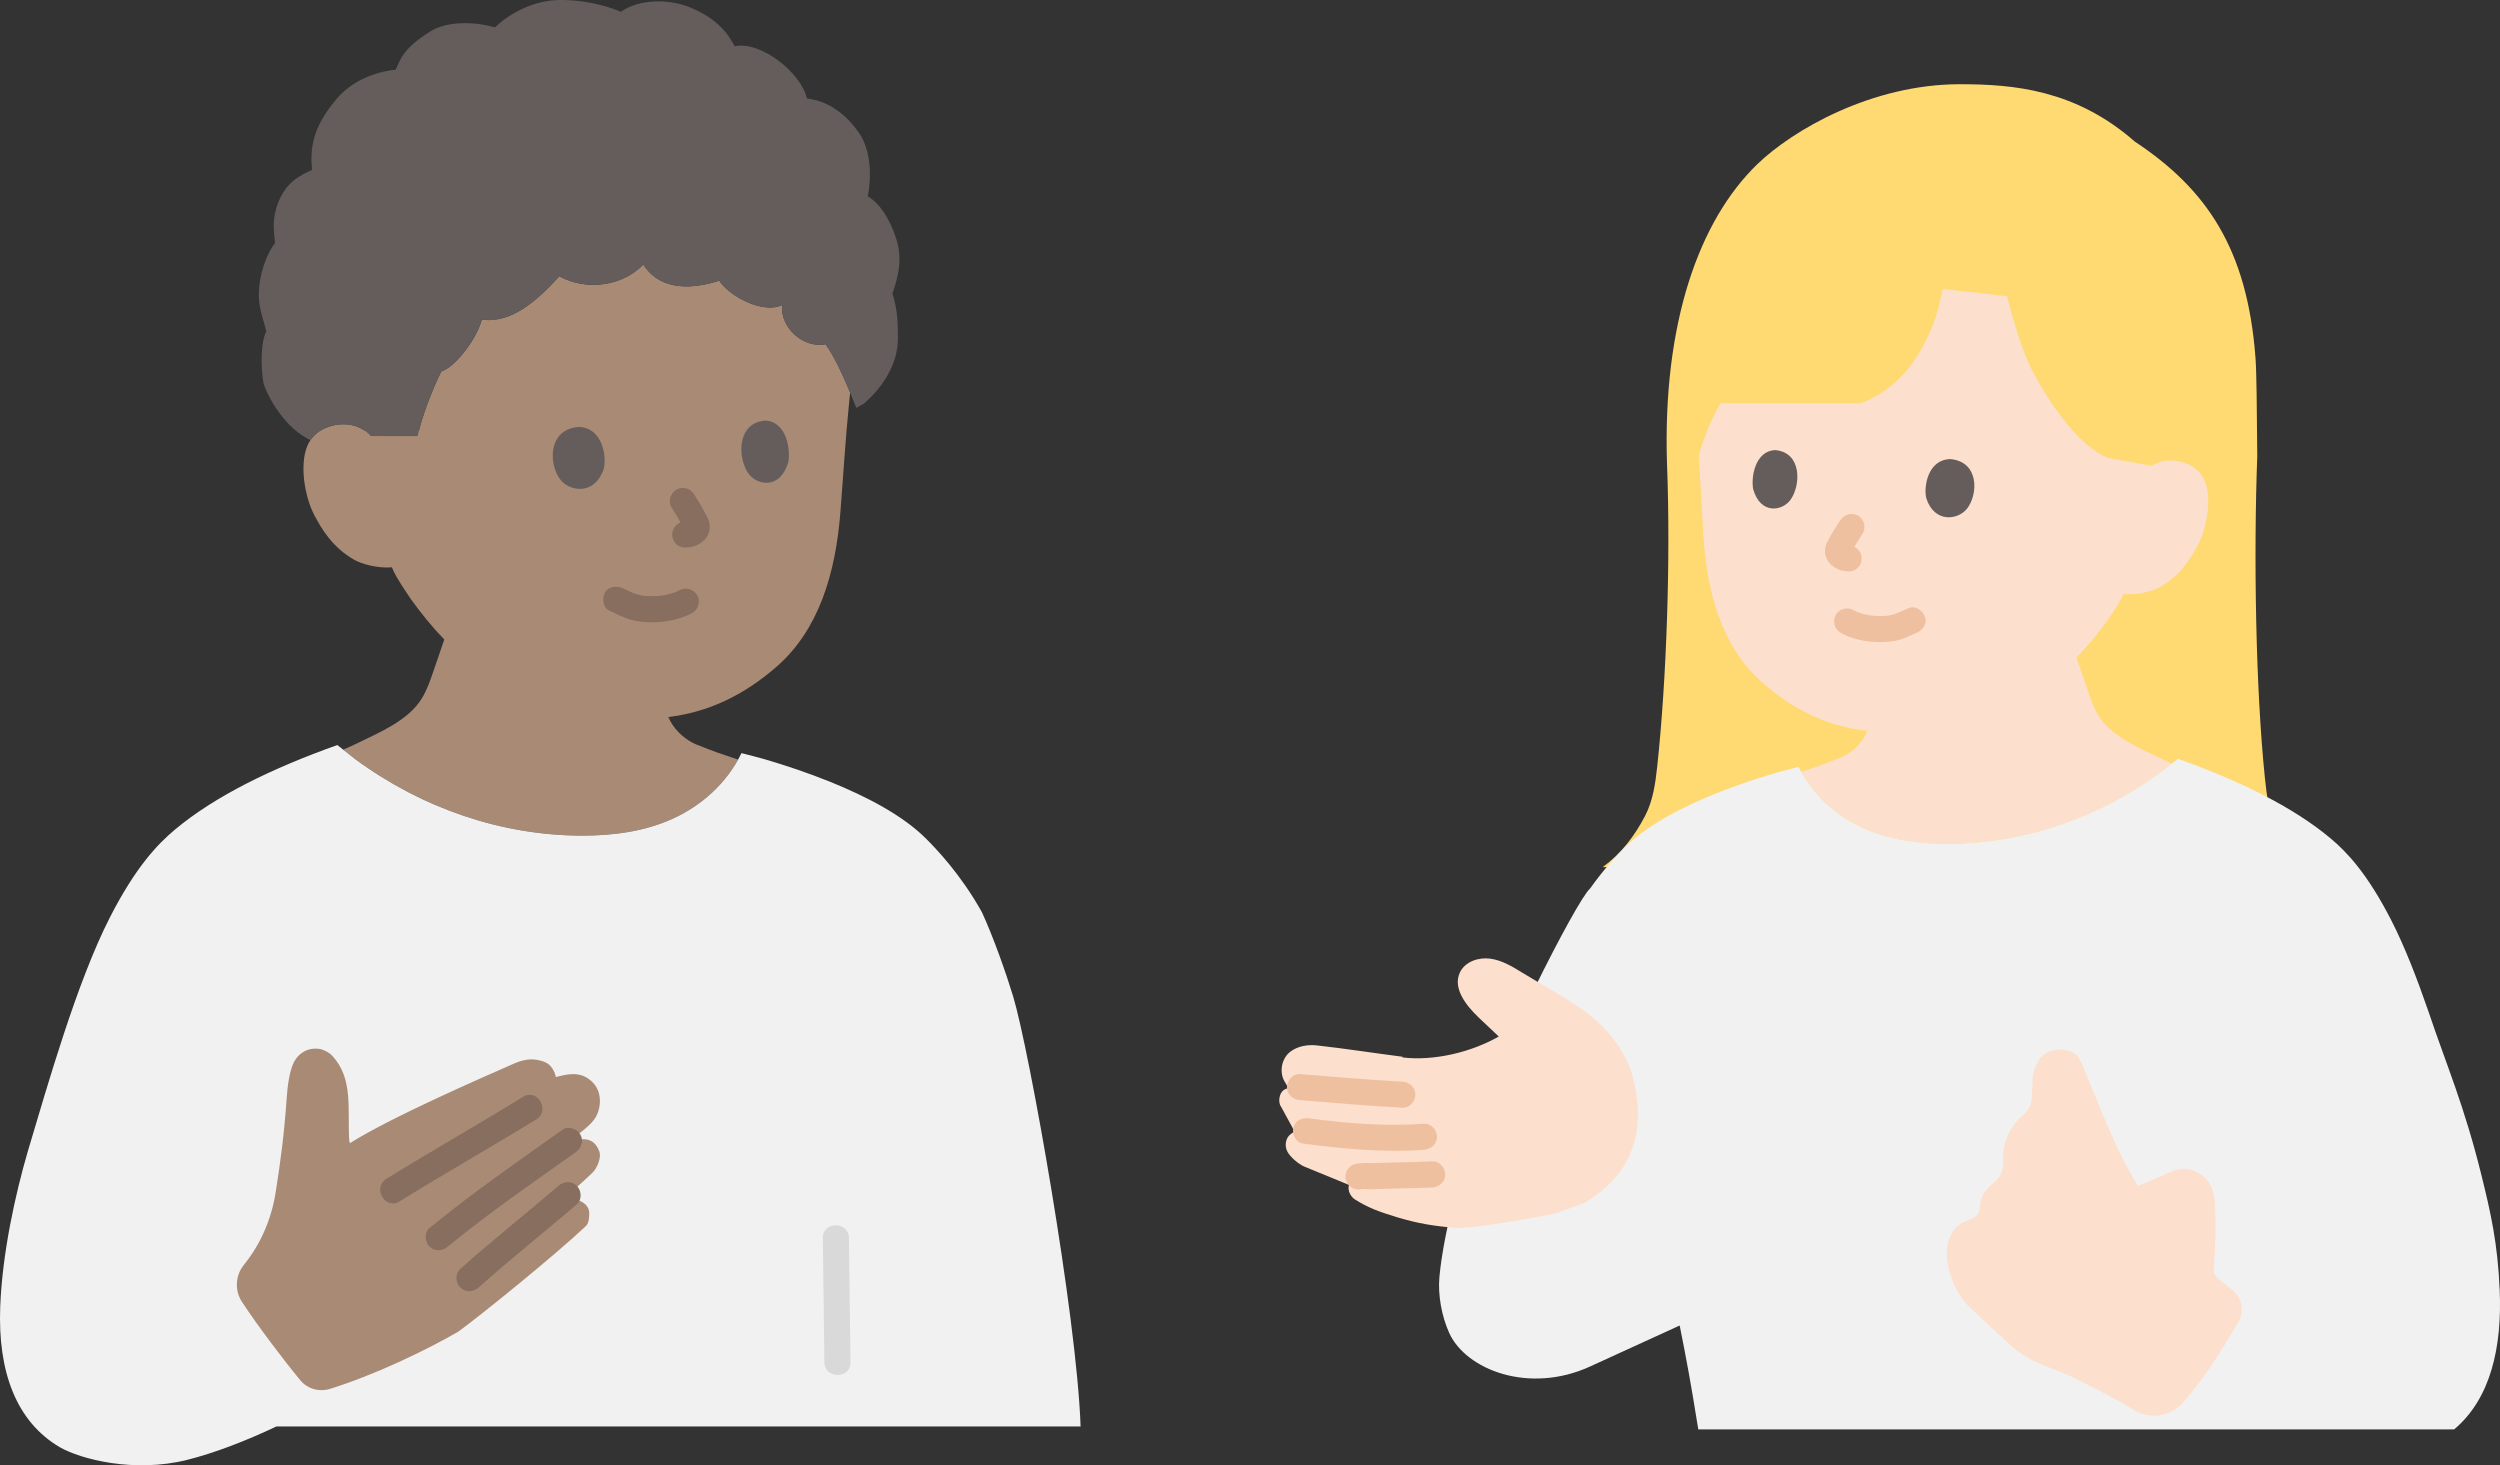 <?xml version="1.0" encoding="UTF-8"?><svg id="b" xmlns="http://www.w3.org/2000/svg" width="383.392" height="224.709" viewBox="0 0 383.392 224.709"><rect x="0" y="0" width="383.392" height="224.709" fill="#333333" stroke="none"/><defs><style>.d{fill:#d9d9d9;}.e{fill:none;}.f{fill:#a98a75;}.g{fill:#ffd971;}.h{fill:#fce0cd;}.i{fill:#876e5e;}.j{fill:#efc0a0;}.k{fill:#645d5c;}.l{fill:#f1f1f1;}</style></defs><g id="c"><path class="e" d="M332.711,29.265c5.204,5.154,7.637,10.92,9.12,17.907.744,3.517.958,7.131.595,10.698-.393,3.841-1.007,12.891-4.039,17.629"/><path class="e" d="M326.225,24.083c-8.773-6.692-17.056-8.527-25.403-8.402-13.226.199-24.023,4.929-31.432,13.063-4.278,4.696-7.477,11.626-8.826,17.854-1.268,5.852-1.584,14.754-.323,22.193"/><path class="g" d="M245.795,132.973c2.861-2.103,4.86-4.736,6.485-7.844,1.226-2.344,1.59-5.012,1.871-7.627,1.421-13.222,2.07-31.662,1.499-46.281-.713-21.694,4.938-37.427,13.847-46.04,5.37-5.192,17.471-12.265,31.067-12.265,8.165,0,17.715.808,26.81,8.787,10.983,7.275,17.273,16.404,18.523,33.199.171,2.299.209,7.675.271,15.073-.571,15.194-.25,35.606,1.171,49.348.281,2.718.646,5.491,1.871,7.927,1.625,3.23,4.581,5.528,7.442,7.714"/><path class="h" d="M329.991,71.432c1.271-.822,2.825-.954,4.09-.7,2.755.552,3.699,2.176,4.066,3.097,1.095,2.754.266,7.349-1.228,10.034-1.053,1.899-2.645,4.524-5.854,6.266-1.011.546-3.547,1.27-5.829.917,1.693-1.108-2.374,4.563-2.374,4.563-1.358,1.819-2.785,3.555-4.415,5.236.571,1.672,1.146,3.347,1.721,5.021.455,1.313.91,2.644,1.631,3.837,1.948,3.21,6.086,4.91,9.459,6.558.556.272,1.172.547,1.817.823-.412.325-1.664,1.311-1.664,1.311-9.673,7.125-21.153,11-32.669,11.017-4.409,0-8.884-.56-12.986-2.405-3.834-1.725-7.348-4.654-9.534-8.631,2.064-.69,4.068-1.38,5.493-1.981,1.931-.627,3.708-2.18,4.541-4.034.017-.037.052-.139.099-.289-6.113-.675-11.384-3.17-16.315-7.61-5.948-5.355-8.264-13.467-8.817-22.341-.242-3.886-.43-8.026-.711-12.23.598-2.22,2.001-5.977,3.385-8.069h21.469c3.95-1.415,7.225-4.542,9.255-8.214,1.642-2.97,2.546-5.332,3.308-9.302l9.879,1.124c1.136,4.538,2.53,8.885,3.795,11.299,2.567,4.898,7.056,11.665,11.697,13.498l6.692,1.207Z"/><path class="j" d="M282.243,97.02c1.734.994,3.808,1.402,5.789,1.453.997.026,2.015-.066,2.987-.286.493-.112.957-.29,1.422-.486.294-.124.586-.251.877-.382.109-.049.217-.098.326-.147.034-.015.578-.242.182-.08.965-.393,1.757-1.348,1.397-2.46-.301-.931-1.423-1.82-2.46-1.397-.574.234-1.139.487-1.705.739-.038.017-.379.158-.157.07.22-.087-.108.038-.147.052-.177.065-.356.121-.538.17-.197.053-.396.096-.596.132-.087.016-.195.015-.277.045.112-.041.377-.041.105-.019-.421.034-.84.058-1.263.052-.409-.006-.812-.047-1.219-.076-.29-.021.363.06.078.013-.1-.017-.2-.031-.3-.048-.222-.038-.442-.082-.661-.133-.374-.087-.744-.193-1.106-.322-.071-.025-.447-.115-.143-.047.258.057.011.006-.065-.032-.171-.084-.339-.169-.505-.264-.908-.52-2.229-.243-2.736.718-.503.952-.252,2.181.718,2.736h0Z"/><path class="k" d="M295.396,76.366c-.402-1.825.291-5.891,3.693-5.963,4.455.393,4.286,5.364,2.595,7.568-1.385,1.805-5.063,2.301-6.287-1.606Z"/><path class="k" d="M268.863,75.025c-.36-1.829.293-5.91,3.409-5.997,4.079.374,3.902,5.361,2.343,7.579-1.277,1.817-4.647,2.33-5.752-1.583Z"/><path class="j" d="M282.202,79.796c-.605.915-1.202,1.847-1.718,2.816-.211.397-.439.806-.536,1.248-.206.936-.001,1.793.633,2.517.425.485.96.787,1.548,1.021.382.152.798.174,1.202.228l-.532-.071c.06.008.119.018.178.029.534.104,1.059.08,1.541-.202.415-.243.811-.718.919-1.195.117-.512.091-1.087-.202-1.541-.27-.419-.688-.82-1.195-.919-.266-.052-.536-.078-.804-.113l.532.071c-.199-.027-.39-.067-.576-.144l.478.202c-.126-.058-.241-.128-.353-.211l.405.313c-.13-.105-.252-.219-.355-.351l.313.405c-.025-.037-.045-.076-.06-.117l.202.478c-.015-.041-.025-.083-.03-.127l.071.532c-.005-.07-.004-.132.003-.202l-.071.532c.02-.122.055-.236.099-.351l-.202.478c.258-.607.634-1.182.977-1.744.321-.526.649-1.047.988-1.561.277-.419.332-1.068.202-1.541-.128-.464-.486-.967-.919-1.195-1.003-.53-2.12-.216-2.736.718h0Z"/><path class="l" d="M383.343,197.833c-.311-7.185-1.348-11.756-2.835-17.757-2.632-10.618-5.255-16.54-8.094-24.974-1.752-5.086-3.668-10.01-5.689-13.958-3.684-7.197-6.827-10.489-9.31-12.569-5.821-4.879-14.077-8.88-23.425-12.21-.49.386-.777.612-.777.612l-1.801,1.419c-9.673,7.125-21.153,11-32.669,11.017-4.409,0-8.884-.56-12.986-2.406-4.078-1.835-7.795-5.033-9.922-9.409-1.039.264-2.725.697-3.438.907-7.571,2.227-17.877,6.096-23.172,11.401-1.031,1.033-3.129,3.184-5.371,6.349-1.996,1.671-14.738,26.565-18.282,38.361-1.338,4.453-4.162,14.025-4.826,21.189-.256,2.767.34,6.055,1.5,8.611,2.562,5.644,12.222,9.417,21.555,5.167,0,0,7.165-3.277,13.789-6.307.98,4.822,1.854,9.665,2.621,14.524,0,0,.086.516.234,1.406h115.916c5.613-4.712,7.362-12.645,6.982-21.374Z"/><path class="h" d="M221.971,188.294c2.079.14,4.854-.217,6.915-.525,2.747-.41,6.921-1.076,9.632-1.68l4.297-1.541c5.125-2.925,8.683-7.592,8.359-14.491-.068-1.455-.41-4.237-1.319-6.508-1.316-3.363-3.927-6.373-6.916-8.532-3.001-2.168-6.302-3.887-9.453-5.83-1.548-.955-3.156-1.932-4.959-2.171-1.803-.239-3.865.468-4.64,2.113-1.135,2.411.926,5.047,2.85,6.89,1.03.987,2.066,1.966,3.11,2.937-4.212,2.404-9.895,3.786-14.79,3.208l.039-.104c-4.6-.594-8.953-1.273-13.15-1.739-1.411-.157-2.941.103-4.069.966-1.403,1.072-1.761,3.282-.768,4.743l.446.828c-.252.072-.488.173-.691.308-.661.441-.942,1.855-.393,2.572l2.08,3.827c-.285.11-.569.293-.849.571-.461.457-.795,1.528-.245,2.529.416.756,1.651,1.849,2.565,2.239l6.855,2.81c-.024.059-.038.122-.049.185-.128.792.325,1.652,1.007,2.074,1.904,1.177,3.361,1.777,6.349,2.677,3.228.973,5.594,1.371,9.292,1.674"/><path class="j" d="M215.062,165.88c-5.239-.29-10.468-.741-15.698-1.163-1.078-.087-2,.982-2,2,0,1.155.919,1.913,2,2,5.23.422,10.458.873,15.698,1.163,1.08.06,2-.962,2-2,0-1.133-.917-1.94-2-2h0Z"/><path class="j" d="M218.376,172.329c-5.817.43-11.79-.043-17.562-.824-1.069-.145-2.147.257-2.46,1.397-.256.932.319,2.314,1.397,2.46,6.133.83,12.438,1.424,18.625.967,1.077-.08,2-.862,2-2,0-1.021-.917-2.08-2-2h0Z"/><path class="j" d="M219.644,178.11c-1.959.098-3.92.121-5.88.159-.938.018-1.875.042-2.812.083-1.063.047-2.104-.085-3.155.157-1.02.235-1.72,1.462-1.397,2.46.345,1.067,1.367,1.649,2.46,1.397.241-.053.26-.059.059-.02.1-.006.2-.008.3-.005.236,0,.471.018.706.027.414.015.824-.008,1.237-.025.936-.039,1.873-.06,2.81-.078,1.891-.035,3.783-.06,5.673-.155,1.043-.052,2.05-.882,2-2-.047-1.039-.881-2.056-2-2h0Z"/><path class="h" d="M308.519,206.452c-1.019-.924-5.756-5.228-6.754-6.278-3.229-3.397-4.894-10.454-.718-12.732.819-.403,1.86-.571,2.314-1.362.256-.446.254-.987.329-1.495.187-1.251.937-2.384,1.966-3.115s1.589-1.946,1.54-3.206c-.026-.672-.024-1.256-.011-1.382.213-2.047,1.123-4.034,2.609-5.468.046-.044.102-.09.165-.137.937-.694,1.553-1.735,1.618-2.899.059-1.066.148-2.114.125-2.494-.065-1.097.378-2.265.839-3.079.746-1.319,2.17-1.905,3.558-1.848,1.232.05,2.335.501,2.911,1.649,1.426,2.843,5.068,13.387,8.856,19.256,1.91-.773,3.881-1.593,4.674-1.996,3.202-1.626,5.501.324,6.303,1.625.6.974.798,2.224.846,3.367.132,3.175.075,5.84-.153,9.179-.029.425-.096.866.057,1.264.133.344.382.639.67.87.72.578,1.412,1.131,2.088,1.658,1.473,1.149,1.874,3.207.945,4.829-2.505,4.371-5.212,8.668-8.462,12.394-1.914,2.195-5.162,2.707-7.635,1.171-3.054-1.896-6.245-3.47-9.615-5.146-2.808-1.307-6.244-2.11-8.873-4.45,0,0-.069-.062-.193-.175Z"/><path class="f" d="M106.191,113.894c.39.206.793.378,1.203.511,1.505.635,3.616,1.363,5.794,2.091-2.332,4.184-6.047,7.268-10.097,9.091-4.368,1.965-9.132,2.561-13.827,2.561-12.262-.018-24.485-4.144-34.786-11.731,0,0-1.514-1.193-1.845-1.453.714-.304,1.395-.608,2.008-.908,3.592-1.755,7.997-3.564,10.072-6.982.768-1.27,1.252-2.687,1.736-4.085.562-1.638,1.125-3.277,1.685-4.914-1.93-1.994-3.579-4.053-5.136-6.216,0,0-1.777-2.572-2.54-4.049,0,0-.157-.359-.353-.804-2.309.185-4.737-.57-5.738-1.133-3.384-1.915-5.031-4.739-6.116-6.78-1.541-2.886-2.338-7.793-1.121-10.706.408-.974,1.443-2.685,4.386-3.221,1.352-.247,3.004-.078,4.342.821h8.393c.87-3.426,2.822-7.959,3.451-9.043,2.232-.716,5.48-5.141,6.177-7.932,4.695.645,8.698-3.157,11.893-6.646,4.097,2.265,9.639,1.567,12.885-1.801,2.706,4.218,7.788,3.728,11.65,2.471,1.426,2.271,6.564,5.177,9.64,3.744-.332,3.448,3.248,6.681,6.659,6.015,1.3,1.768,2.651,4.711,3.767,7.405-.076.733-.121,1.174-.121,1.174-.602,5.915-.945,11.826-1.379,17.268-.753,9.437-3.369,18.03-9.802,23.621-5.076,4.412-10.446,6.942-16.574,7.702.036.083.062.142.062.142.71,1.581,2.064,2.956,3.632,3.784Z"/><path class="k" d="M46.588,26.674c-1.627.865-2.964,1.996-3.892,4.318-1.023,2.558-.695,4.405-.521,6.318-.811.927-1.781,3.072-2.202,5.217-.772,3.942.251,5.719.869,8.289-.811,1.449-.904,5.396-.44,7.888.179.964,2.555,6.339,6.794,8.582l.409.216c.61-.905,1.743-1.938,3.911-2.334,1.715-.313,3.913.043,5.34,1.709,2.176.003,7.189.003,7.189.003.717-3.482,2.971-8.753,3.657-9.934,2.232-.716,5.48-5.141,6.177-7.932,4.695.645,8.698-3.157,11.893-6.646,4.097,2.265,9.639,1.567,12.885-1.801,2.706,4.218,7.788,3.728,11.65,2.471,1.426,2.271,6.564,5.177,9.64,3.744-.332,3.448,3.248,6.681,6.659,6.015,1.694,2.303,3.475,6.604,4.71,9.745.719-.403,1.214-.675,1.214-.675,3.113-2.738,5.138-6.238,5.167-9.861.022-2.778-.091-4.606-.837-7.008.888-2.512,1.591-5.29.587-8.381-1.07-3.293-2.692-5.569-4.372-6.496.601-2.966.506-7.019-1.294-9.67-2.375-3.497-5.349-5.053-8.033-5.342-.869-3.942-7.068-8.868-11.086-8.015-1.08-2.129-2.876-4.331-6.816-5.954-3.367-1.387-7.879-1.275-10.636.667-2.378-1.03-6.216-1.952-9.873-1.788-4.278.193-7.879,2.628-9.443,4.193-2.85-.886-7.269-1.035-9.83.56-4.094,2.55-4.635,4.173-5.369,5.912-2.008.193-6.216,1.095-9.076,4.483-3.785,4.483-4.055,7.593-3.766,10.897-.438.196-.86.394-1.264.609Z"/><path class="e" d="M60.748,15.649c9.465-6.962,18.317-8.761,27.201-8.473,14.077.457,25.483,5.694,33.22,14.491,4.467,5.079,7.744,12.516,9.065,19.171,1.241,6.254,1.412,15.737-.068,23.633"/><path class="e" d="M53.747,21.046c-5.637,5.39-8.334,11.484-10.042,18.895-.857,3.731-1.152,7.574-.832,11.378.347,4.096.833,13.743,3.973,18.844"/><path class="i" d="M104.164,90.533c-.157.087-.317.165-.479.243-.272.133.031-.06.089-.037-.04-.016-.227.086-.272.102-.407.145-.824.26-1.246.353-.207.046-.415.086-.624.121-.048.008-.401.063-.133.024s-.088.009-.137.014c-.458.048-.919.074-1.381.075-.425.001-.847-.025-1.271-.062-.344-.03.068-.017.074.014-.002-.013-.271-.044-.298-.049-.192-.035-.383-.076-.573-.124-.181-.046-.36-.098-.537-.159-.045-.016-.476-.182-.243-.087.206.084-.14-.065-.175-.081-.489-.224-.971-.461-1.465-.673-.959-.411-2.189-.318-2.736.718-.454.859-.309,2.297.718,2.736,1.095.469,2.149,1.077,3.306,1.384,1.032.274,2.133.385,3.2.382,2.116-.005,4.332-.414,6.201-1.442.918-.505,1.292-1.845.718-2.736-.599-.93-1.755-1.258-2.736-.718h0Z"/><path class="k" d="M92.598,71.885c.462-1.936-.201-6.277-3.82-6.417-4.751.335-4.663,5.631-2.903,8.009,1.441,1.948,5.347,2.544,6.724-1.593Z"/><path class="k" d="M120.87,70.949c.417-1.94-.202-6.297-3.518-6.448-4.35.323-4.254,5.634-2.635,8.026,1.325,1.958,4.904,2.567,6.153-1.578Z"/><path class="i" d="M102.996,77.833c.345.543.678,1.093,1.004,1.648.35.596.717,1.199.997,1.833l-.202-.478c.06.147.106.293.129.45l-.071-.532c.006.075.006.141-.001.216l.071-.532c-.006.046-.018.091-.034.134l.202-.478c-.017.044-.039.085-.066.124l.313-.405c-.112.139-.244.258-.385.367l.405-.313c-.12.086-.244.158-.379.218l.478-.202c-.166.065-.335.104-.512.129l.532-.071c-.309.04-.62.069-.926.124-.467.083-.964.525-1.195.919-.251.429-.357,1.061-.202,1.541.157.484.457.951.919,1.195.5.264.985.3,1.541.202.047-.008.094-.015.141-.022l-.532.071c.413-.051.841-.069,1.237-.208.602-.211,1.144-.531,1.591-.992.698-.72.9-1.585.731-2.55-.084-.481-.319-.924-.542-1.354-.543-1.046-1.157-2.06-1.789-3.054-.276-.435-.692-.78-1.195-.919-.479-.132-1.116-.072-1.541.202-.883.569-1.318,1.792-.718,2.736h0Z"/><path class="l" d="M127.242,119.867c5.657,2.279,11.236,5.203,14.747,8.721,1.536,1.539,5.293,5.403,8.587,11.288,1.85,4.01,3.791,9.608,4.811,12.978,2.4,7.93,9.74,48.814,10.33,65.9H42.395c-4.74,2.25-9.594,4.106-13.726,5.135-8.136,2.025-16.258-.106-19.48-1.939C2.511,218.039-.358,210.386.036,200.372c.324-8.249,2.306-17.185,4.209-23.74,3.018-10.07,7.508-25.981,12.633-35.991,3.923-7.663,7.27-11.168,9.913-13.384,6.198-5.195,14.989-9.455,24.941-13.002.524.412.829.653.829.653l1.917,1.511c10.3,7.586,22.523,11.713,34.786,11.731,4.695,0,9.459-.596,13.827-2.561,4.367-1.965,8.345-5.397,10.618-10.092,1.104.28,2.858.731,3.608.952,3.042.895,6.498,2.038,9.925,3.419Z"/><path class="d" d="M126.186,189.837c.08,6.363.161,12.726.241,19.089.032,2.572,4.033,2.579,4,0-.08-6.363-.161-12.726-.241-19.089-.032-2.572-4.033-2.579-4,0h0Z"/><path class="f" d="M53.555,174.88c-.287-4.807.662-9.441-2.601-12.973-.44-.477-1.332-.962-1.975-1.052-1.732-.243-3.158.602-3.89,2.002-.718,1.372-1.006,3.881-1.114,5.426-.415,5.881-.93,9.626-1.693,14.53-.629,4.038-2.245,7.879-4.804,11.065-.021.026-.042.052-.062.077-1.323,1.641-1.469,3.929-.313,5.692,2.289,3.491,6.289,8.813,8.965,12.038,1.092,1.315,2.871,1.822,4.503,1.317,6.628-2.049,14.644-5.838,19.705-8.783,3.654-2.655,15.079-11.933,19.587-16.211.487-.462.526-1.496.49-2.166-.039-.72-.954-2.347-4.111-1.872,1.901-1.622,3.55-3.079,4.682-4.2.592-.586,1.383-2.244.956-3.269-.512-1.23-1.262-2.048-3.396-1.726,0,0-.499.075-1.18.18,1.132-.805,3.356-2.401,4.03-3.581.923-1.617.943-3.834-.286-5.216-1.641-1.833-3.545-1.529-5.191-1.137,0,0-.222.053-.62.15-.039-.268-.123-.55-.266-.844-.569-1.164-1.233-1.516-2.575-1.78-1.271-.25-2.512.09-3.697.615-3.929,1.741-18.616,8.075-25.046,12.158"/><path class="i" d="M80.226,168.203c-6.943,4.279-14.049,8.289-20.98,12.588-2.183,1.354-.177,4.816,2.019,3.454,6.931-4.299,14.037-8.309,20.98-12.588,2.188-1.348.181-4.81-2.019-3.454h0Z"/><path class="i" d="M86.254,173.256c-6.887,4.894-13.861,9.711-20.392,15.079-.835.686-.711,2.117,0,2.828.826.826,1.991.688,2.828,0,6.267-5.151,12.975-9.758,19.583-14.454.879-.625,1.297-1.745.718-2.736-.508-.869-1.851-1.346-2.736-.718h0Z"/><path class="i" d="M85.636,181.862c-4.984,4.29-10.164,8.354-15.056,12.749-.804.722-.735,2.093,0,2.828.799.799,2.023.724,2.828,0,4.892-4.396,10.073-8.459,15.056-12.749.819-.705.724-2.105,0-2.828-.812-.812-2.007-.707-2.828,0h0Z"/></g></svg>